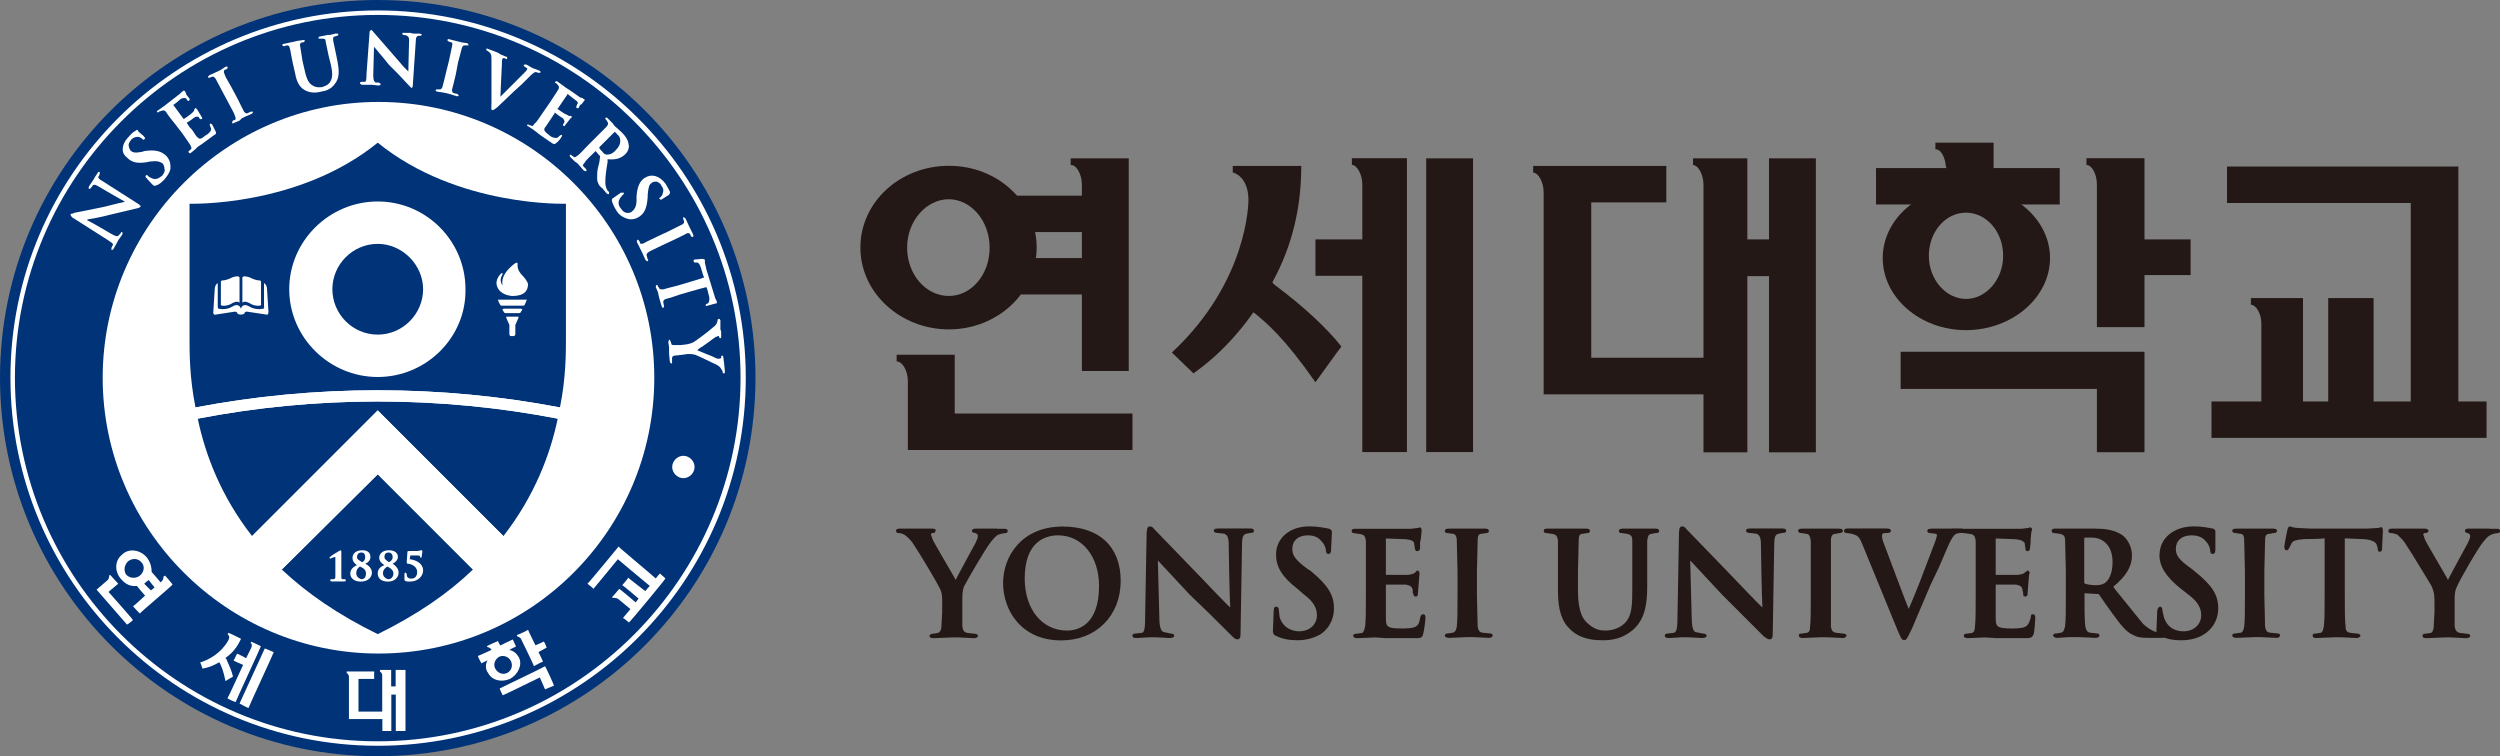 <?xml version="1.0" encoding="UTF-8"?>
<svg id="_레이어_2" data-name="레이어 2" xmlns="http://www.w3.org/2000/svg" viewBox="0 0 167.51 50.67">
  <rect x="0" y="0" width="167.51" height="50.67" fill="#808080" stroke="none"/>
  <defs>
    <style>
      .cls-1 {
        fill: #fff;
      }

      .cls-1, .cls-2, .cls-3 {
        fill-rule: evenodd;
      }

      .cls-2 {
        fill: #003378;
      }

      .cls-3 {
        fill: #231815;
      }
    </style>
  </defs>
  <g id="_레이어_1-2" data-name="레이어 1">
    <g>
      <path class="cls-3" d="M66.81,35.42h-1.44s-.25,0-.25.15c0,.1.15.15.25.15.1.05.15.1.15.2s-.05.25-.15.45c0,0-1.25,2.29-1.34,2.49l-.1-.2c-.4-.7-1.35-2.29-1.45-2.54l-.1-.3s0-.05.05-.1c.2,0,.25-.05.25-.15.05-.05,0-.15-.2-.15h-2.19c-.25,0-.25.1-.25.15s0,.15.2.15c.1,0,.25.05.35.1.2.15.45.35.65.7.35.5,1.59,2.59,1.64,2.74.15.25.25.45.25.95v.8l-.05.95c0,.15-.05.4-.25.45l-.3.05c-.2,0-.25.1-.25.15,0,.15.2.15.3.15l1.2-.05h.45l1,.05c.25,0,.3-.1.3-.15s-.05-.15-.25-.15l-.45-.05c-.25-.05-.3-.15-.35-.45v-1.74c0-.3,0-.6.1-.9.2-.4,1.49-2.64,1.84-3.04.2-.25.3-.35.45-.45.15-.05.35-.1.4-.1.25,0,.25-.1.25-.15,0-.1-.05-.15-.25-.15h-.45Z"/>
      <path class="cls-3" d="M71.2,35.28c-2.74,0-3.99,1.99-3.99,3.79s1.2,3.84,3.89,3.84c2.34,0,3.99-1.64,3.99-3.99s-1.49-3.64-3.89-3.64h0ZM71.5,42.25c-1.69,0-2.84-1.44-2.84-3.49,0-2.49,1.4-2.89,2.24-2.89,1.59,0,2.74,1.4,2.74,3.39,0,2.69-1.49,2.99-2.14,2.99h0Z"/>
      <path class="cls-3" d="M76.83,35.62l-.1,5.63c0,.85-.05,1.1-.2,1.15l-.45.05c-.15,0-.2.05-.2.15,0,.15.2.15.3.15l.85-.05h.4l.95.05s.3,0,.3-.15c0-.1-.1-.15-.25-.15l-.45-.1c-.15-.05-.3-.2-.3-1,0,0-.1-3.54-.1-3.79.05.05.1.1.1.1l2.04,2.19,1.3,1.25,1.55,1.54c.1.1.2.2.35.2.2,0,.2-.25.2-.35l.1-5.98c0-.6.1-.7.3-.75l.25-.05c.25,0,.25-.1.25-.15,0-.15-.2-.15-.3-.15h-2.04c-.15,0-.35,0-.35.15,0,.1.1.15.25.15l.45.05c.2.1.3.2.3.8,0,0,.05,3.49.1,4.14-.15-.1-2.04-2.09-2.04-2.09l-2.94-3.04-.1-.1c-.1-.15-.2-.2-.3-.2-.2,0-.2.25-.2.35h0Z"/>
      <path class="cls-3" d="M85.5,37.17c0,.8.4,1.49,1.44,2.29l.4.35c.75.55.9,1,.9,1.44,0,.5-.4,1.05-1.2,1.05-.35,0-1.05-.15-1.3-.95l-.05-.45c0-.15-.05-.25-.2-.25s-.15.25-.15.35l-.05,1.25c0,.2.05.3.2.35.4.2.85.3,1.44.3s1.1-.15,1.55-.4c.8-.55.9-1.35.9-1.74,0-.9-.4-1.54-1.54-2.49l-.3-.2c-.8-.6-.95-.9-.95-1.3,0-.55.4-.9,1.05-.9.55,0,.8.25.95.45.2.2.25.5.25.55,0,.2.1.25.15.25.2,0,.2-.2.2-.35l.05-1v-.15c0-.15-.15-.15-.2-.2-.3-.05-.7-.15-1.3-.15-1.35,0-2.24.8-2.24,1.89h0Z"/>
      <path class="cls-3" d="M95.01,35.38h-.05l-.4.05h-3.74c-.1,0-.25,0-.25.15s.15.15.2.15l.35.05c.3.05.35.15.4.45v3.69c0,.9,0,1.64-.05,2.04-.05.25-.1.4-.2.45l-.35.05c-.2,0-.25.05-.25.15,0,.05.05.15.3.15l1.2-.05.7.05h1.94c.35,0,.5,0,.55-.3.05-.15.15-.85.15-1.05,0-.1,0-.25-.15-.25s-.15.1-.2.2c-.05.4-.15.55-.35.65-.25.1-.65.1-.9.1-.95,0-1.05-.1-1.05-.7v-2.24h1.3c.4.05.45.2.5.35v.2l.05.1c0,.1.05.15.15.15.15,0,.15-.15.15-.25l.05-.65.05-.6v-.1s-.05-.15-.15-.15l-.15.15c-.1.1-.25.1-.45.15h-1.5v-2.44h0l1.34.05c.45.05.5.15.55.25,0,.05.05.35.05.35,0,.15.1.2.15.2.1,0,.15-.05.2-.15v-.45l.05-.2.05-.5v-.15c0-.1-.1-.15-.1-.15l-.15.05h0Z"/>
      <path class="cls-3" d="M98.8,35.42h-1.69c-.1,0-.3,0-.3.15,0,.1.05.15.2.15l.35.05c.1,0,.25.1.25.45l.05,2.04v1.64c0,.95,0,1.69-.05,2.09-.05.25-.1.35-.25.4l-.3.05c-.2,0-.25.05-.25.15,0,.05.05.15.3.15l1.2-.05h.4l1.05.05c.25,0,.25-.15.25-.15,0-.05,0-.15-.2-.15l-.5-.05c-.2-.05-.25-.15-.3-.4l-.05-2.09v-1.64l.05-2.04c0-.3.05-.45.25-.45l.3-.05c.15,0,.2-.05.2-.15,0-.15-.2-.15-.25-.15h-.7Z"/>
      <path class="cls-3" d="M110.11,35.42h-1.39s-.25,0-.25.15.15.15.2.15l.35.05c.25.05.35.15.35.45v3.19c0,1.05,0,1.84-.5,2.34-.45.45-1.05.5-1.29.5-.3,0-.7-.05-1.1-.4-.4-.3-.75-.8-.75-2.29v-1.3l.05-2.04c0-.3.05-.45.25-.45l.3-.05c.15,0,.2-.05.2-.15,0-.15-.2-.15-.25-.15h-2.59c-.1,0-.25,0-.25.15s.15.15.2.15l.35.05c.3.05.35.15.4.45v3.39c0,1.25.25,2.04.85,2.59.75.7,1.74.7,2.19.7.55,0,1.29-.1,1.99-.7.85-.75.95-1.84.95-2.94v-3.04c.05-.3.1-.45.3-.45l.25-.05c.1,0,.25,0,.25-.15s-.2-.15-.25-.15h-.8Z"/>
      <path class="cls-3" d="M112.5,35.62l-.1,5.63c0,.85-.05,1.1-.25,1.15l-.4.05c-.15,0-.2.05-.2.15,0,.15.2.15.3.15l.85-.05h.4l.95.05s.3,0,.3-.15c0-.1-.1-.15-.25-.15l-.5-.1c-.1-.05-.25-.2-.25-1,0,0-.1-3.54-.1-3.79.05.05.1.1.1.1l2.04,2.19,1.25,1.25,1.54,1.54c.15.1.25.2.4.2.2,0,.2-.25.2-.35l.1-5.98c0-.6.1-.7.3-.75l.25-.05c.25,0,.25-.1.25-.15,0-.15-.2-.15-.3-.15h-2.04c-.15,0-.35,0-.35.15,0,.1.1.15.25.15l.45.05c.2.1.3.2.3.8,0,0,.05,3.49.1,4.14-.15-.1-2.04-2.09-2.04-2.09l-2.94-3.04-.1-.1c-.1-.15-.2-.2-.3-.2-.2,0-.2.25-.2.35h0Z"/>
      <path class="cls-3" d="M122.47,35.42h-1.69c-.1,0-.3,0-.3.15,0,.1.1.15.25.15l.3.05c.15,0,.25.1.3.45v3.69c0,.95,0,1.69-.05,2.09,0,.25-.05.35-.2.4l-.35.05c-.2,0-.2.05-.2.15,0,.05.05.15.25.15l1.2-.05h.45l1.05.05c.2,0,.25-.15.25-.15,0-.05-.05-.15-.25-.15l-.45-.05c-.25-.05-.3-.15-.35-.4v-5.78c0-.3.1-.45.3-.45l.25-.05c.15,0,.25-.05.25-.15,0-.15-.2-.15-.3-.15h-.7Z"/>
      <path class="cls-3" d="M130.79,35.42h-1.3c-.15,0-.35,0-.35.15s.15.15.2.15l.4.05s.05.1.05.1l-.1.35-1.1,2.89s-.6,1.49-.7,1.69c-.1-.2-1.59-4.19-1.59-4.19-.2-.45-.2-.65-.2-.7s0-.1.05-.15.2-.05.35-.05.2-.1.2-.15c0-.1-.1-.15-.3-.15h-2.54c-.1,0-.3,0-.3.15,0,.05,0,.15.15.15l.35.05c.35.1.5.15.7.65l2.39,5.83c.2.45.25.65.45.65.15,0,.2-.15.45-.65l.05-.1,1.25-2.94.55-1.15.6-1.39c.25-.6.4-.75.5-.85.15-.1.35-.1.4-.1.15,0,.25-.05.25-.15,0-.15-.2-.15-.3-.15h-.55Z"/>
      <path class="cls-3" d="M135.92,35.38h-.05l-.4.05h-3.74c-.1,0-.3,0-.3.15s.15.15.25.15l.35.05c.25.05.3.15.35.45v3.69c0,.9,0,1.64-.05,2.04,0,.25-.05.4-.2.45l-.35.05c-.15,0-.2.05-.2.15,0,.05.05.15.25.15l1.2-.05.75.05h1.89c.35,0,.5,0,.6-.3.05-.2.1-.85.1-1.05,0-.1,0-.25-.15-.25s-.15.1-.15.2c-.1.4-.2.55-.4.65-.25.1-.65.1-.85.1-1,0-1.1-.1-1.1-.7v-2.24h1.34c.35.05.45.2.45.35l.05.2v.1c0,.1.05.15.15.15.15,0,.15-.15.15-.25l.05-.65.05-.6.05-.1s-.1-.15-.15-.15l-.2.15c-.1.1-.2.1-.45.15h-1.49v-2.44h0l1.34.05c.45.05.5.15.6.25,0,.05.05.35.05.35,0,.15.05.2.15.2.05,0,.15-.05.15-.15l.05-.45v-.2l.05-.5.05-.15c0-.1-.1-.15-.15-.15l-.1.05h0Z"/>
      <path class="cls-3" d="M144.89,42.45l-.25-.05c-.15-.05-.5-.1-1.05-.6-.45-.55-1-1.25-1.69-2.09,0,0-.25-.3-.3-.4.85-.7,1.25-1.35,1.25-2.09s-.45-1.25-.7-1.4c-.55-.35-1.2-.4-1.79-.4h-2.64c-.1,0-.25,0-.25.15s.15.15.2.15l.35.05c.25.05.35.15.35.45l.05,2.04v1.64c0,.9,0,1.64-.05,2.04-.05.25-.1.4-.25.45l-.3.05c-.2,0-.25.05-.25.15,0,.05.05.15.3.15l.75-.05h.7l1.1.05c.2,0,.25-.1.25-.15,0-.1-.05-.15-.2-.15l-.45-.05c-.2-.05-.25-.2-.3-.45-.05-.4-.05-1.2-.05-2.04v-.15h0s.85.05.85.05h.1l.45.65.5.7c.55.75.9,1.2,1.35,1.39.25.15.5.2,1.05.2h.9s.25,0,.25-.15c0-.1-.05-.15-.2-.15h0ZM141.05,39.06c-.2.1-.3.15-.65.15-.25,0-.55-.05-.7-.1q-.05-.05-.05-.1v-2.89s0-.1.05-.1h.5c.5,0,1.35.35,1.35,1.64,0,.85-.3,1.25-.5,1.39h0Z"/>
      <path class="cls-3" d="M144.69,37.17c0,.8.45,1.49,1.45,2.29l.45.35c.75.55.9,1,.9,1.44,0,.5-.4,1.05-1.2,1.05-.4,0-1.05-.15-1.3-.95l-.1-.45c0-.15-.05-.25-.15-.25-.15,0-.2.25-.2.35l-.05,1.25c0,.2.05.3.25.35.4.2.8.3,1.4.3.65,0,1.15-.15,1.54-.4.85-.55.95-1.35.95-1.74,0-.9-.4-1.54-1.59-2.49l-.25-.2c-.85-.6-1-.9-1-1.3,0-.55.4-.9,1.05-.9.6,0,.85.25,1,.45.2.2.25.5.25.55,0,.2.1.25.15.25.2,0,.2-.2.2-.35v-1.15c0-.15-.1-.15-.15-.2-.3-.05-.7-.15-1.3-.15-1.34,0-2.29.8-2.29,1.89h0Z"/>
      <path class="cls-3" d="M151.56,35.42h-1.69c-.1,0-.3,0-.3.15,0,.1.1.15.25.15l.3.05c.15,0,.25.1.25.45l.05,2.04v1.64c0,.95,0,1.69-.05,2.09-.05.25-.1.35-.2.4-.05,0-.35.05-.35.05-.2,0-.25.05-.25.15,0,.05.05.15.3.15l1.2-.05h.4l1.05.05c.25,0,.25-.15.25-.15,0-.05,0-.15-.2-.15l-.5-.05c-.2-.05-.25-.15-.3-.4l-.05-2.09v-1.64l.05-2.04c0-.3.05-.45.3-.45l.25-.05c.15,0,.25-.05.25-.15,0-.15-.2-.15-.3-.15h-.7Z"/>
      <path class="cls-3" d="M153.26,35.52s-.2.95-.2,1.1c0,.05,0,.25.15.25s.15-.15.2-.2l.15-.3c.1-.15.3-.2.85-.25,0,0,1.05,0,1.35-.05v3.84c0,.9,0,1.64-.05,2.04-.05.3-.1.4-.2.45l-.35.05c-.2,0-.2.05-.2.15,0,.05,0,.15.25.15l1.2-.05h.45l1.05.05c.2,0,.25-.15.25-.15,0-.05-.05-.15-.25-.15l-.45-.05c-.25-.05-.3-.2-.3-.45-.05-.4-.05-1.15-.05-2.04v-3.84c.1,0,1.1.05,1.1.05.65,0,1.05.2,1.05.45l.05.1c0,.15,0,.3.15.3s.15-.2.15-.25l.05-1.1c0-.15,0-.3-.15-.3l-.1.05-.8.05h-3.79l-.95-.05-.3-.05-.1-.05c-.15,0-.2.15-.2.25h0Z"/>
      <path class="cls-3" d="M166.81,35.42h-1.45s-.2,0-.2.15c0,.1.1.15.2.15.1.05.15.1.15.2s-.05.25-.15.45c0,0-1.25,2.29-1.34,2.49l-.1-.2c-.4-.7-1.35-2.29-1.45-2.54l-.1-.3s0-.05.05-.1c.2,0,.3-.05.3-.15,0-.05-.05-.15-.25-.15h-2.19c-.25,0-.25.1-.25.15s0,.15.2.15c.1,0,.25.05.4.1.15.15.4.35.6.7.35.5,1.59,2.59,1.69,2.74.1.25.2.45.2.95v.8l-.05.95c0,.15-.05.4-.2.45l-.35.05c-.2,0-.2.1-.2.15,0,.15.2.15.25.15l1.2-.05h.45l1,.05c.25,0,.3-.1.3-.15s-.05-.15-.25-.15l-.45-.05c-.2-.05-.3-.15-.35-.45v-1.74c0-.3,0-.6.15-.9.15-.4,1.44-2.64,1.79-3.04.2-.25.3-.35.5-.45.1-.05.3-.1.35-.1.25,0,.25-.1.25-.15,0-.1-.05-.15-.2-.15h-.5Z"/>
      <path class="cls-1" d="M4.19,25.31c0,11.66,9.47,21.12,21.13,21.12s21.13-9.47,21.13-21.12S36.97,4.23,25.31,4.23,4.19,13.65,4.19,25.31h0Z"/>
      <path class="cls-2" d="M25.31,0C11.31,0,0,11.36,0,25.31s11.31,25.36,25.31,25.36,25.31-11.36,25.31-25.36S39.31,0,25.31,0h0ZM25.36,43.79c-10.16,0-18.48-8.32-18.48-18.48S15.2,6.83,25.36,6.83s18.48,8.27,18.48,18.48-8.27,18.48-18.48,18.48h0Z"/>
      <path class="cls-1" d="M6.53,11.61l-.2.3-.05.1-.1.15-.2.3s-.05.1-.05.15l.05.05s.05,0,.1-.05.1-.15.15-.2c.1-.05.15-.05.4.1,0,0,1.44.85,1.74,1-.1.05-.4.1-.4.1l-1,.25c-.95.2-1.99.4-1.99.4l-.1.05s-.15,0-.15.05v.05s.05.1.1.15l2.34,1.49c.3.2.4.25.4.35h0l-.1.2v.15h.05s.1-.05.1-.1l.2-.35.05-.1.05-.1.25-.35s.1-.15,0-.2h-.05l-.05.1c-.05.05-.1.1-.15.15-.05.05-.15.05-.5-.15,0,0-1.44-.85-1.59-.9l.05-.05c.3-.05.9-.15,1.44-.3l.85-.2,1.05-.25c.05,0,.15-.05.2-.1v-.05s-.05-.05-.1-.1l-2.49-1.59c-.2-.1-.25-.2-.25-.25s0-.05.05-.05l.05-.15v-.15c-.1,0-.15.05-.15.1h0Z"/>
      <path class="cls-1" d="M9.07,8.77c-.1.05-.25.15-.45.4-.25.25-.4.55-.4.85,0,.2.1.4.3.55.3.3.65.4,1.3.3l.25-.05c.45-.05.65,0,.85.15.05.1.1.2.1.35.05.1,0,.25-.15.45-.15.1-.4.35-.75.15-.1-.05-.2-.1-.2-.15-.1-.05-.15-.05-.15,0-.05.05,0,.15.05.15,0,.05.4.45.4.45.1.1.15.1.25.05.2-.05.35-.2.55-.4.2-.25.35-.45.4-.7v-.2c0-.35-.2-.6-.3-.7-.35-.3-.7-.4-1.44-.3l-.15.05c-.5.1-.65.05-.8-.1-.05-.1-.1-.2-.1-.3-.05-.1.05-.25.15-.4.2-.2.35-.2.5-.2.15.05.25.1.25.15l.1.05.05-.05.05-.05c0-.05-.05-.05-.1-.15l-.35-.3-.05-.1c-.05-.05-.1,0-.15.05h0Z"/>
      <path class="cls-1" d="M12.26,6.08v.05h-.05l-.15.15-.9.7-.2.15-.35.25s-.1.05-.1.1l.05.05h.05l.05-.05.15-.05c.15-.05.2-.05.3.05.1.15.15.25.6.8l.5.65c.25.35.45.65.55.8.05.15.1.2.05.25l-.1.1c-.1.05-.1.1-.05.15l.05.05.1-.05.3-.25.15-.15.3-.2.75-.55c.15-.1.2-.1.15-.25-.05-.1-.2-.4-.25-.5l-.1-.05h-.05s0,.1,0,.15c.1.15.1.25.05.35-.1.15-.25.25-.35.3-.35.3-.4.25-.6.05l-.3-.45-.15-.15-.2-.3h0c.1-.05.45-.3.5-.35.15-.1.25-.05.3-.05l.05.1.05.05h.1l.05-.05-.05-.1-.15-.25-.15-.25-.05-.05-.05-.05-.05.05s-.05.05-.05.1-.05.1-.1.15c-.05.05-.15.15-.6.45h0l-.7-.95h0c.1-.05.45-.35.5-.4.2-.1.25-.05.35-.05.05.05.05.1.1.15.05.05.1.05.1,0,.05,0,.05-.05.05-.1l-.15-.2-.05-.05-.1-.25-.05-.05h-.1Z"/>
      <path class="cls-1" d="M15.1,4.48l-.3.2-.2.1-.55.25s-.15.1-.1.15c0,.05.05.05.15,0l.15-.05s.1,0,.2.15l.45.85.4.75c.2.4.4.7.45.9.05.15.05.2,0,.25l-.15.05s-.05.1-.05.15.05.05.15,0l.35-.15.15-.15.2-.1.45-.2c.1-.05.1-.1.1-.15h-.15l-.2.1c-.1.05-.15,0-.25-.1-.1-.2-.25-.5-.45-.9l-.4-.75c-.35-.6-.4-.7-.45-.85-.05-.1-.05-.15-.05-.15,0-.05,0-.1.05-.15l.15-.05s.05-.05.05-.1v-.05c-.05-.05-.15,0-.15,0h0Z"/>
      <path class="cls-1" d="M22.52,2.24l-.4.1h-.15l-.5.1s-.1,0-.1.05l-.05.05.05.05h.25c.15,0,.2.05.2.2l.2.95.15.6c.1.45.15.85-.05,1.15-.15.25-.45.3-.55.35-.15,0-.35.05-.6-.1-.2-.1-.4-.3-.55-1l-.15-.65-.15-.95c-.05-.2,0-.25.1-.3h.1c.1-.05.1-.1.1-.1,0-.1-.1-.05-.15-.05l-.35.05-.2.05-.25.05-.45.1s-.1,0-.1.05v.05l.05.05h.1l.15-.05c.15,0,.15.05.2.2.05.15.05.3.2,1l.15.65c.1.6.3.95.65,1.15.45.25.9.15,1.1.1.3-.05.65-.15.9-.5.35-.4.3-.95.2-1.49l-.1-.5-.2-.95c0-.15,0-.25.1-.25l.15-.05s.1,0,.1-.1c0-.05-.05-.05-.1-.05h-.05Z"/>
      <path class="cls-1" d="M24.81,2.04s-.05.05-.05.15l-.2,2.74c0,.45-.05.55-.1.55h-.2c-.1,0-.15.05-.15.1l.05.05s.05.05.1.05h.65l.45.05s.15,0,.15-.1l-.05-.05-.1-.05h-.2c-.05-.05-.15-.1-.15-.45v-.05s.05-1.74.05-1.89l.05.05c.2.25.6.7.95,1.15l.6.6.75.8s.1.1.15.15c.1,0,.1-.15.1-.2l.2-2.94c0-.25.05-.3.15-.35h.15l.1-.05v-.05s-.1-.05-.15-.05h-.45l-.15-.05h-.55v.05h0s0,.1.1.1c.05,0,.15,0,.2.05.1.05.15.1.15.3v.1s-.05,1.64-.05,1.99c-.05-.05-.3-.3-.3-.3l-.65-.75c-.65-.75-1.34-1.54-1.34-1.54l-.05-.05c-.05-.1-.1-.1-.15-.15l-.05.05h0Z"/>
      <path class="cls-1" d="M29.99,2.64v.1l.1.05.15.05c.05,0,.1.05.05.25l-.2.95-.2.8c-.1.45-.2.8-.25,1-.05.1-.1.15-.15.15h-.25l-.05.05v.05l.1.05.35.05.25.05.2.05.5.15c.1.05.15-.05.15-.05l-.05-.05-.05-.05-.25-.05c-.1-.05-.1-.15-.1-.25.05-.2.15-.55.25-1l.15-.8.25-.95c.05-.15.1-.2.2-.2h.25v-.05s-.05-.1-.1-.1l-.35-.05-.2-.05-.6-.15s-.1-.05-.15,0h0Z"/>
      <path class="cls-1" d="M32.63,3.24l-.05.05v.05l.05.05.15.1c.1.1.15.15.15.45h0v3.04c0,.25-.05.35.05.4.1,0,.15-.05.35-.2l.05-.05,1.1-1.05.5-.45.5-.5c.25-.25.35-.3.4-.3.1,0,.15.05.2.05h.1l.05-.05s-.05-.1-.1-.1l-.25-.1-.15-.05-.1-.05-.35-.2s-.15-.05-.2.05h0s.05.1.1.1l.15.1v.05h0s-.05.1-.1.15l-1.05,1.05s-.55.55-.65.65c0-.15.1-2.19.1-2.19,0-.25,0-.3.05-.35q0-.05.05-.05s.1,0,.15.05c.1.05.1,0,.1-.05v-.05s0-.05-.1-.05l-.35-.15-.15-.1-.25-.1-.4-.15s-.1-.05-.1-.05h0Z"/>
      <path class="cls-1" d="M37.22,5.48l-.05.05.1.05.1.1c.1.1.1.2.05.3-.1.15-.15.25-.55.85l-.45.65c-.25.35-.45.7-.6.8-.1.15-.15.2-.2.15l-.15-.05-.1-.05-.05.05v.05l.1.05.3.2.2.15.25.2.8.55c.15.1.2.1.3,0,.1-.05.3-.3.35-.4l.05-.1-.05-.05s-.1.05-.1.05c-.15.15-.25.2-.35.15-.15,0-.3-.1-.4-.2-.2-.15-.3-.25-.3-.35,0-.05,0-.1.1-.2l.3-.45.1-.15.2-.3v-.05c.1.1.45.35.55.4.05.05.1.15.1.2v.05l-.05.1-.05.05c0,.05,0,.1.05.1.05.05.1,0,.1-.05l.2-.25.2-.25h.05v-.05l-.05-.05s-.05-.05-.1,0c-.05,0-.1-.05-.2-.1-.05,0-.3-.15-.65-.4h.05l.65-.95v-.05c.1.1.45.35.5.4.15.1.2.15.2.25l-.05.05c0,.05,0,.1-.05.1v.15s.1.05.15,0l.1-.2.1-.05.15-.2.05-.05c0-.05,0-.1-.05-.1h-.05v-.05l-.2-.05c-.05-.05-.85-.6-.95-.65l-.2-.15-.35-.25s-.1-.1-.15,0h0Z"/>
      <path class="cls-1" d="M40.61,10.36c-.1-.05-.15-.05-.25-.2-.1-.1-.2-.2-.2-.25t0-.05l1-1s0-.05.05,0c.05,0,.1.1.15.15.15.1.2.25.2.45s-.1.4-.3.6c-.25.3-.5.3-.65.3h0ZM40.61,7.87l-.05.05v.05l.05.05.1.15c.05.1.05.15-.05.3l-.7.7-.55.55c-.3.3-.55.6-.7.7s-.2.15-.25.1l-.15-.1-.05-.05h-.05l-.05.05.05.1.3.3.15.1.1.1.35.4.1.05h.05l.05-.05-.05-.1-.15-.15s-.05-.05-.05-.1.05-.1.1-.15c.1-.2.4-.45.7-.75l.05-.05s.25.3.25.3c.05,0,.05.05.05.05h0l-.05.4-.1.4c-.05.25-.05.45-.05.65,0,.1,0,.2.05.3.05.15.1.25.3.4l.3.35.1.05.05-.05v-.1l-.1-.1s-.15-.2-.15-.55v-.05c0-.3.05-.75.15-1.3v-.2c.55.05.9-.05,1.2-.35.25-.25.25-.55.2-.7-.05-.3-.25-.55-.45-.75l-.5-.45-.1-.15-.35-.35s-.05-.05-.1-.05h0Z"/>
      <path class="cls-1" d="M43.2,11.91c-.35.25-.5.6-.55,1.25v.25c0,.45-.15.65-.35.8-.2.1-.5.1-.7-.25-.15-.15-.25-.45,0-.75.05-.05.1-.15.15-.15l.05-.1v-.05s-.15,0-.2,0l-.5.35c-.1.05-.1.1-.1.15v.05c.05.2.15.4.3.65.15.25.35.4.6.5.45.2.8,0,.95-.1.35-.25.5-.6.55-1.34v-.15c.05-.5.1-.65.25-.75.1-.1.2-.1.35-.1.1.05.25.1.3.25.2.25.15.4.1.55,0,.1-.1.2-.15.25-.1.05-.1.1-.05.1.05.1.15.05.2,0l.4-.25.05-.05s.05-.1.05-.15c-.05-.1-.15-.3-.3-.55-.4-.55-.95-.7-1.39-.4h0Z"/>
      <path class="cls-1" d="M45.79,14.55s-.05.1,0,.15l.05.15s0,.15-.15.2l-.9.45-.75.35c-.4.2-.75.35-.9.45-.15.05-.2.05-.25,0l-.05-.15-.1-.1-.05.05s-.05.05,0,.15l.15.3.1.2.1.2.2.45.1.1h.05l.05-.05-.05-.1-.05-.2c-.05-.1,0-.15.1-.25.15-.1.5-.25.9-.45l.75-.35c.6-.3.75-.35.9-.45.1-.05.2-.05.25.05l.05.1c.05.1.1.1.15.05.05,0,0-.1,0-.15l-.15-.3-.1-.2-.25-.55s-.1-.1-.15-.1h0Z"/>
      <path class="cls-1" d="M47.08,17.34s-.45.05-.55.05c0,0-.1.05-.05.1,0,.1.05.1.1.1h.15c.1.05.15.1.25.4,0,0,.15.55.2.6-.1.05-1.79.55-1.79.55-.4.1-.8.2-.95.25-.15,0-.25,0-.25-.05l-.1-.15-.05-.1h-.05s-.05.05-.05.15l.15.35.05.25.05.2.15.5c.05.1.1.1.1.1t.05-.1v-.05l-.05-.25h0c0-.1.05-.15.15-.2.2-.05.55-.15.95-.3,0,0,1.54-.45,1.79-.5.05.05.15.5.15.5.05.15.05.25.05.3,0,.15-.05.25-.1.3h-.05s-.1.05-.1.1h0c0,.1.1.05.1.05l.55-.15c.05,0,.1,0,.1-.05v-.1s-.1-.15-.15-.35l-.55-1.79-.1-.45v-.2s-.1-.05-.15-.05h0Z"/>
      <path class="cls-1" d="M48.08,21.47s0,.1-.05.15c0,.1-.15.25-.3.35-.2.2-1.15.9-1.25.95-.1.05-.2.1-.45.15h0l-.4.05h-.45c-.1,0-.2,0-.2-.1l-.05-.15-.05-.1h-.05s-.05.1-.05.15l.05.35v.45l.05.5c0,.05.05.1.05.1l.05.05.05-.05v-.3c0-.15.1-.2.25-.2l.45-.05.35-.05c.15,0,.3,0,.5.05.15.05,1.29.6,1.49.7.15.1.2.15.25.25.05.05.1.15.1.2,0,.1.05.1.1.1s.05-.05.05-.15l-.05-.5-.05-.4s0-.15-.1-.15c-.05.05-.05.1-.05.15s-.05.05-.1.05c-.05.05-.1,0-.2,0-.1-.05-.4-.2-.7-.3-.25-.1-.45-.2-.6-.25.05-.05.1-.1.1-.1.35-.2,1.05-.75,1.15-.8.05,0,.1-.05.15-.05h.05v.05s.05.1.1.1l.05-.05v-.4l-.05-.15v-.6l-.05-.1h-.05s-.1,0-.1.1h0Z"/>
      <path class="cls-1" d="M.7,25.31c0,13.6,11.01,24.66,24.61,24.66s24.66-11.06,24.66-24.66S38.91.7,25.31.7.7,11.76.7,25.31h0ZM1,25.31C1,11.91,11.91,1,25.31,1s24.31,10.91,24.31,24.31-10.91,24.36-24.31,24.36S1,38.76,1,25.31h0Z"/>
      <path class="cls-2" d="M13.25,28.05c.5,2.39,1.54,5.18,3.64,7.87l8.42-8.42,8.42,8.42c2.09-2.69,3.14-5.48,3.64-7.87-3.89-.75-7.92-1.15-12.06-1.15s-8.17.4-12.06,1.15h0Z"/>
      <path class="cls-2" d="M37.92,13.65s-7.27.25-12.61-4.09c-5.33,4.33-12.61,4.09-12.61,4.09v9.07c0,.95,0,2.59.4,4.58,3.94-.75,8.02-1.15,12.21-1.15s8.27.4,12.21,1.15c.4-1.99.4-3.64.4-4.58v-9.07h0Z"/>
      <path class="cls-2" d="M18.88,38.16c1.69,1.59,3.79,3.04,6.43,4.33h0c2.64-1.3,4.73-2.74,6.38-4.33l-6.38-6.38-6.43,6.38h0Z"/>
      <path class="cls-1" d="M16.89,35.92c.55.75,1.25,1.49,1.99,2.24l6.43-6.38,6.38,6.38c.8-.7,1.44-1.44,2.04-2.24l-8.42-8.42-8.42,8.42h0Z"/>
      <path class="cls-1" d="M13.1,27.3c.05.25.1.5.15.75,3.89-.75,7.92-1.15,12.06-1.15s8.17.4,12.06,1.15c.05-.25.1-.5.15-.75-3.94-.75-8.02-1.15-12.21-1.15s-8.27.4-12.21,1.15h0Z"/>
      <path class="cls-1" d="M14.9,20.48s.25.05.55-.1c.15-.1.45-.25.6-.1v-1.69c-.05-.1-.2-.1-.5,0,0,0-.35.2-.65.2,0,0-.1,0-.1.1v1.44s-.05.15.1.15h0Z"/>
      <path class="cls-1" d="M16.84,20.38c.3.15.55.1.55.1.15,0,.1-.15.1-.15v-1.44c0-.1-.1-.1-.1-.1-.3,0-.65-.2-.65-.2-.3-.1-.45-.1-.5,0v1.69c.15-.15.45,0,.6.1h0Z"/>
      <path class="cls-1" d="M17.99,20.93l-.1-1.59c0-.1-.05-.2-.05-.2,0,0-.05-.1-.1-.15h-.05v1.54s.05.15-.05.15c0,0-.35.1-.75-.05,0,0-.2-.1-.3-.15-.1-.05-.35-.1-.45.2-.1-.3-.35-.25-.45-.2s-.3.15-.3.15c-.4.15-.75.05-.75.05-.05,0-.05-.15-.05-.15v-1.54h-.05s-.1.15-.1.15c0,0-.05.1-.05.2l-.1,1.59s0,.2.15.15l1.3-.2s.15,0,.15.1c0,0,.05.1.25.1h0c.2,0,.25-.1.25-.1,0-.1.15-.1.15-.1l1.34.2c.1.05.1-.15.1-.15h0Z"/>
      <path class="cls-1" d="M25.31,25.26c-3.24,0-5.93-2.64-5.93-5.88s2.69-5.88,5.93-5.88,5.88,2.64,5.88,5.88c.05,3.24-2.64,5.88-5.88,5.88h0ZM25.31,16.34c-1.69,0-3.04,1.39-3.04,3.04s1.35,3.04,3.04,3.04,3.04-1.4,3.04-3.04-1.4-3.04-3.04-3.04h0Z"/>
      <path class="cls-1" d="M22.72,36.92c-.1.05-.6.35-.6.4t-.05.05s0,.05.05.05h.05l.1-.05s.15-.05.2-.05v1.39s-.05.1-.1.1h-.2l-.05.05s0,.1.1.1h.85c.1,0,.1-.05.1-.1l-.05-.05h-.2s-.05-.05-.05-.1v-1.74h0c0-.1-.05-.1-.05-.1l-.1.05h0Z"/>
      <path class="cls-1" d="M23.87,38.41c0-.25.15-.4.25-.45.25.1.4.25.4.45,0,.25-.1.4-.3.4-.2-.05-.35-.2-.35-.4h0ZM23.62,37.37c0,.25.15.4.3.5-.25.1-.45.3-.45.55h0c0,.35.3.55.7.55.5,0,.75-.3.75-.6s-.25-.5-.45-.6c.15-.05.35-.2.35-.45,0-.3-.2-.45-.55-.45-.5,0-.65.3-.65.5h0ZM23.92,37.32c0-.15.1-.3.3-.3.15,0,.25.1.25.3s-.1.3-.2.35c-.25-.15-.35-.2-.35-.35h0Z"/>
      <path class="cls-1" d="M25.66,38.41c0-.25.2-.4.3-.45.2.1.4.25.4.45,0,.25-.15.4-.35.4-.2-.05-.35-.2-.35-.4h0ZM25.41,37.37c0,.25.2.4.35.5-.3.1-.45.3-.45.55,0,.35.25.55.7.55s.7-.3.7-.6-.25-.5-.4-.6c.1-.05.35-.2.35-.45,0-.3-.25-.45-.6-.45-.5,0-.65.3-.65.5h0ZM25.76,37.32c0-.15.05-.3.3-.3.1,0,.25.1.25.3s-.15.3-.25.35c-.2-.15-.3-.2-.3-.35h0Z"/>
      <path class="cls-1" d="M28.2,36.87l-.2.05h-.6q-.1,0-.1.05l-.05.7s0,.05.05.1c.2,0,.65.15.65.55,0,.35-.2.45-.4.45s-.3-.1-.3-.3c0-.05-.05-.1-.1-.1s-.05.1-.05.1v.35s0,.1.05.1h0c.1.05.2.05.3.05.6,0,.9-.4.9-.75,0-.45-.45-.7-.9-.75,0-.05.05-.25.05-.25h.45c.2,0,.2.05.2.1s.05.05.05.05c0,0,.05,0,.05-.05l.05-.35s0-.1-.05-.1h-.05Z"/>
      <path class="cls-1" d="M46.54,31.29c0,.4-.35.75-.75.75s-.75-.35-.75-.75.35-.75.75-.75.75.35.75.75h0Z"/>
      <path class="cls-1" d="M35.23,20.08h-1.79s-.1-.05-.05.1l.1.2s.05.1.1.1h1.49c.05,0,.1-.1.1-.1l.1-.25c.05-.1-.05-.05-.05-.05h0Z"/>
      <path class="cls-1" d="M34.88,20.68h-1.1s-.15,0-.1.1l.1.15s0,.05.1.05h.9c.1,0,.1-.05.1-.05l.1-.15c.05-.1-.1-.1-.1-.1h0Z"/>
      <path class="cls-1" d="M34.73,21.32c.05-.15-.05-.1-.05-.1h-.7s-.1-.05-.05.1l.2.45v.6c0,.1.05.15.1.15h.15c.1,0,.15-.05.15-.15v-.6l.2-.45h0Z"/>
      <path class="cls-1" d="M34.23,19.83s.65.05.95-.25c.15-.15.2-.35.2-.55-.05-.2-.25-.45-.45-.65,0,0-.3-.3-.25-.7,0-.1-.05-.1-.15-.05,0,0-1.05.7-.85,1.49,0,0-.3-.3,0-.75,0-.05,0-.1-.1-.05-.1.1-.55.55-.15,1.1,0,0,.25.35.8.4h0Z"/>
      <path class="cls-1" d="M26.51,44.89v1.1h-.3v-1.1h-.75v.1h0s.15.1.15.25v2.44h-1.59v-2.19h1.05v-.5h-1.84v.1h0s.15.1.15.25v2.84h2.24v.8h.6v-2.44h.3v2.44h.65v-4.09h-.65Z"/>
      <path class="cls-1" d="M43.94,38.76c-.5-.45-2.49-2.09-2.49-2.14h0s-2.04,2.49-2.09,2.49c.05.05.4.3.4.35.05-.05,1.64-1.99,1.64-1.99,0,0,1.64,1.39,2.14,1.79-.2.2-.3.35-.3.35,0,0-1.1-.85-1.15-.9,0,.05-.35.45-.4.5.05,0,1.1.9,1.1.9l-.2.25s-1.05-.9-1.1-.9c-.05.05-.45.55-.5.55t.1.05h0s.2,0,.3.05l.85.7s-.45.55-.5.6c.05,0,.4.3.4.3.05,0,2.44-2.89,2.44-2.94s-.35-.3-.35-.35c-.05.05-.15.15-.3.35h0Z"/>
      <path class="cls-1" d="M17.74,43.45l-1.69,3.69s.55.3.6.3c0-.05,1.69-3.69,1.69-3.74h0s-.55-.25-.6-.25h0Z"/>
      <path class="cls-1" d="M16.84,43s-.05.05-.05.1h0c.1,0,.1.15.05.3l-.35.7s-.55-.3-.6-.3c-.05.05-.2.45-.25.45.05.05.65.3.65.3,0,0-1,2.19-1.05,2.24.05.05.5.25.55.25,0-.05,1.69-3.69,1.69-3.74h0s-.6-.3-.65-.3h0Z"/>
      <path class="cls-1" d="M15.15,44.14l-.05-.05h0c.5-.35.8-.75,1.05-1.29h0s-.8-.4-.85-.4c0,.05-.05.05-.05.1h0s.2.1.05.4h0s-.5,1.05-1.89,1.49c.05.05.15.4.15.4h.05s.45-.05,1.05-.4h.05c.1.2.25.5.4,1.25.05-.05.5-.3.5-.3-.05-.3-.25-.75-.45-1.2h0Z"/>
      <path class="cls-1" d="M33.68,46.59c.05,0,2.49-1.2,2.49-1.2l.35.8s.6-.25.6-.25c0-.05-.55-1.25-.6-1.3-.05.05-3.04,1.49-3.04,1.49,0,.05.2.45.2.45h0Z"/>
      <path class="cls-1" d="M35.38,42.2c-.05.05-.7.35-.75.35,0,.05.05.1.05.1h0s.2.05.25.2c0,0,.85,1.74.85,1.79.05-.05.55-.3.6-.3,0-.05-.3-.65-.3-.65l.55-.3s-.15-.4-.2-.4l-.55.25s-.5-1-.5-1.05h0Z"/>
      <path class="cls-1" d="M32.68,45.04c.25.55.9.7,1.49.45.55-.3.85-.95.6-1.44-.15-.25-.35-.45-.65-.5.25-.15.45-.2.45-.25,0,0-.2-.4-.2-.45-.05,0-.85.4-.85.4,0,0-.15-.25-.15-.3h0s-.7.3-.75.35c0,0,.05.05.05.1v-.05s.15.05.25.15v.05s-.85.4-.9.4c0,.05.2.45.25.5,0,0,.15-.1.4-.2-.15.25-.15.55,0,.8h0ZM33.98,45.09c-.3.15-.65,0-.8-.3-.15-.3,0-.65.3-.8.25-.1.6,0,.75.3.15.3.05.65-.25.8h0Z"/>
      <path class="cls-1" d="M7.92,39.11h0s-.5-.55-.55-.6l-.05.05h0s0,.2-.1.3c0,0-.7.6-.75.65.05.05,2.04,2.34,2.04,2.34.05,0,.4-.3.4-.3,0-.05-1.64-1.89-1.64-1.89,0,0,.6-.5.65-.55h0Z"/>
      <path class="cls-1" d="M9.17,39.26c.2.25.55.65.55.65,0,0-.75.7-.8.7,0,.05.4.45.45.5,0-.05,2.19-1.89,2.19-1.94s-.5-.6-.5-.6c-.05,0-.05.05-.1.05h0s0,.2-.1.3l-.1.1s-.5-.6-.6-.7c0-.35-.1-.7-.35-1-.45-.5-1.2-.6-1.64-.15-.5.4-.5,1.15-.05,1.64.3.35.65.5,1.05.45h0ZM10.36,39.36l-.25.2s-.25-.25-.45-.45c.05-.05.1-.05.1-.1.1-.05.15-.1.2-.15.15.2.4.5.4.5h0ZM8.57,37.62c.3-.25.7-.2.9.05.25.25.2.65-.1.9-.25.2-.65.2-.9-.05-.2-.25-.15-.65.1-.9h0Z"/>
      <path class="cls-3" d="M121.67,10.61h-3.14v5.43h-1.45v-5.43h-3.64v.45h0c.35,0,.7.65.7,1.3v11.61h-7.52v-10.41h5.03v-2.44h-8.92v.45h0c.35,0,.7.65.7,1.3v13.55h10.71v3.89h2.94v-11.81h1.45v11.81h3.14V10.61h0Z"/>
      <path class="cls-3" d="M164.72,26.9v-15.74h-15.5v2.44h12.31v13.3h-2.49v-6.93h-3.04v6.93h-1.69v-6.93h-3.49v.45h0c.35,0,.7.6.7,1.25v5.23h-3.34v2.44h18.43v-2.44h-1.89Z"/>
      <path class="cls-3" d="M98.7,10.61h0v19.68h-3.14V10.61h3.14Z"/>
      <path class="cls-3" d="M94.27,10.61h0v19.68h-2.99v-11.81h-3.14v-2.44h3.14v-3.69c0-.65-.35-1.3-.7-1.3h0v-.45h3.69Z"/>
      <path class="cls-3" d="M87.19,11.11h0c0,2.79-.6,5.33-1.89,7.72l-.05.1.15.15c1.94,1.44,3.54,2.94,4.48,4.14-.1.1-1.55,2.14-1.74,2.39-2.09-2.99-3.29-3.99-4.08-4.63l-.1-.05-.05.1c-1.99,2.79-3.94,3.94-3.94,3.99h0c-.1-.1-1.35-1.3-1.45-1.4,5.13-4.78,5.13-10.11,5.13-10.21,0-1.59-1-1.84-1-1.84h-.05v-.45h4.58Z"/>
      <path class="cls-3" d="M143.69,23.57v6.73h-3.19v-4.24h-13.15v-2.49h16.34Z"/>
      <path class="cls-3" d="M143.69,10.61v5.43h3.09v2.39h-3.09v3.49h-3.19v-9.57c0-.7-.35-1.3-.7-1.3h0v-.45h3.89Z"/>
      <path class="cls-3" d="M133.58,9.57h0v1.69h4.43v2.44h-12.31v-2.44h4.73l-.05-.1c-.05-.65-.35-1.15-.65-1.15h-.05v-.45h3.89Z"/>
      <path class="cls-3" d="M126.15,17.29c0-2.64,2.49-4.78,5.58-4.78s5.63,2.14,5.63,4.78-2.54,4.83-5.63,4.83-5.58-2.19-5.58-4.83h0ZM129.24,17.14c0,1.59,1.15,2.89,2.49,2.89s2.49-1.3,2.49-2.89-1.1-2.89-2.49-2.89-2.49,1.3-2.49,2.89h0Z"/>
      <path class="cls-3" d="M63.97,23.77h0v3.94h11.91v2.44h-15.05v-4.63c0-.65-.35-1.3-.75-1.3h0v-.45h3.89Z"/>
      <path class="cls-3" d="M75.63,10.61v14.25h-3.14v-5.13h-4.83v-2.44h4.83v-1.74h-4.58v-2.44h4.58v-.75c0-.65-.35-1.3-.7-1.3h-.05v-.45h3.89Z"/>
      <path class="cls-3" d="M57.65,16.59c0-3.04,2.64-5.48,5.93-5.48s5.88,2.44,5.88,5.48-2.64,5.48-5.88,5.48-5.93-2.44-5.93-5.48h0ZM60.78,16.59c0,1.79,1.25,3.24,2.79,3.24s2.74-1.45,2.74-3.24-1.25-3.24-2.74-3.24-2.79,1.44-2.79,3.24h0Z"/>
    </g>
  </g>
</svg>